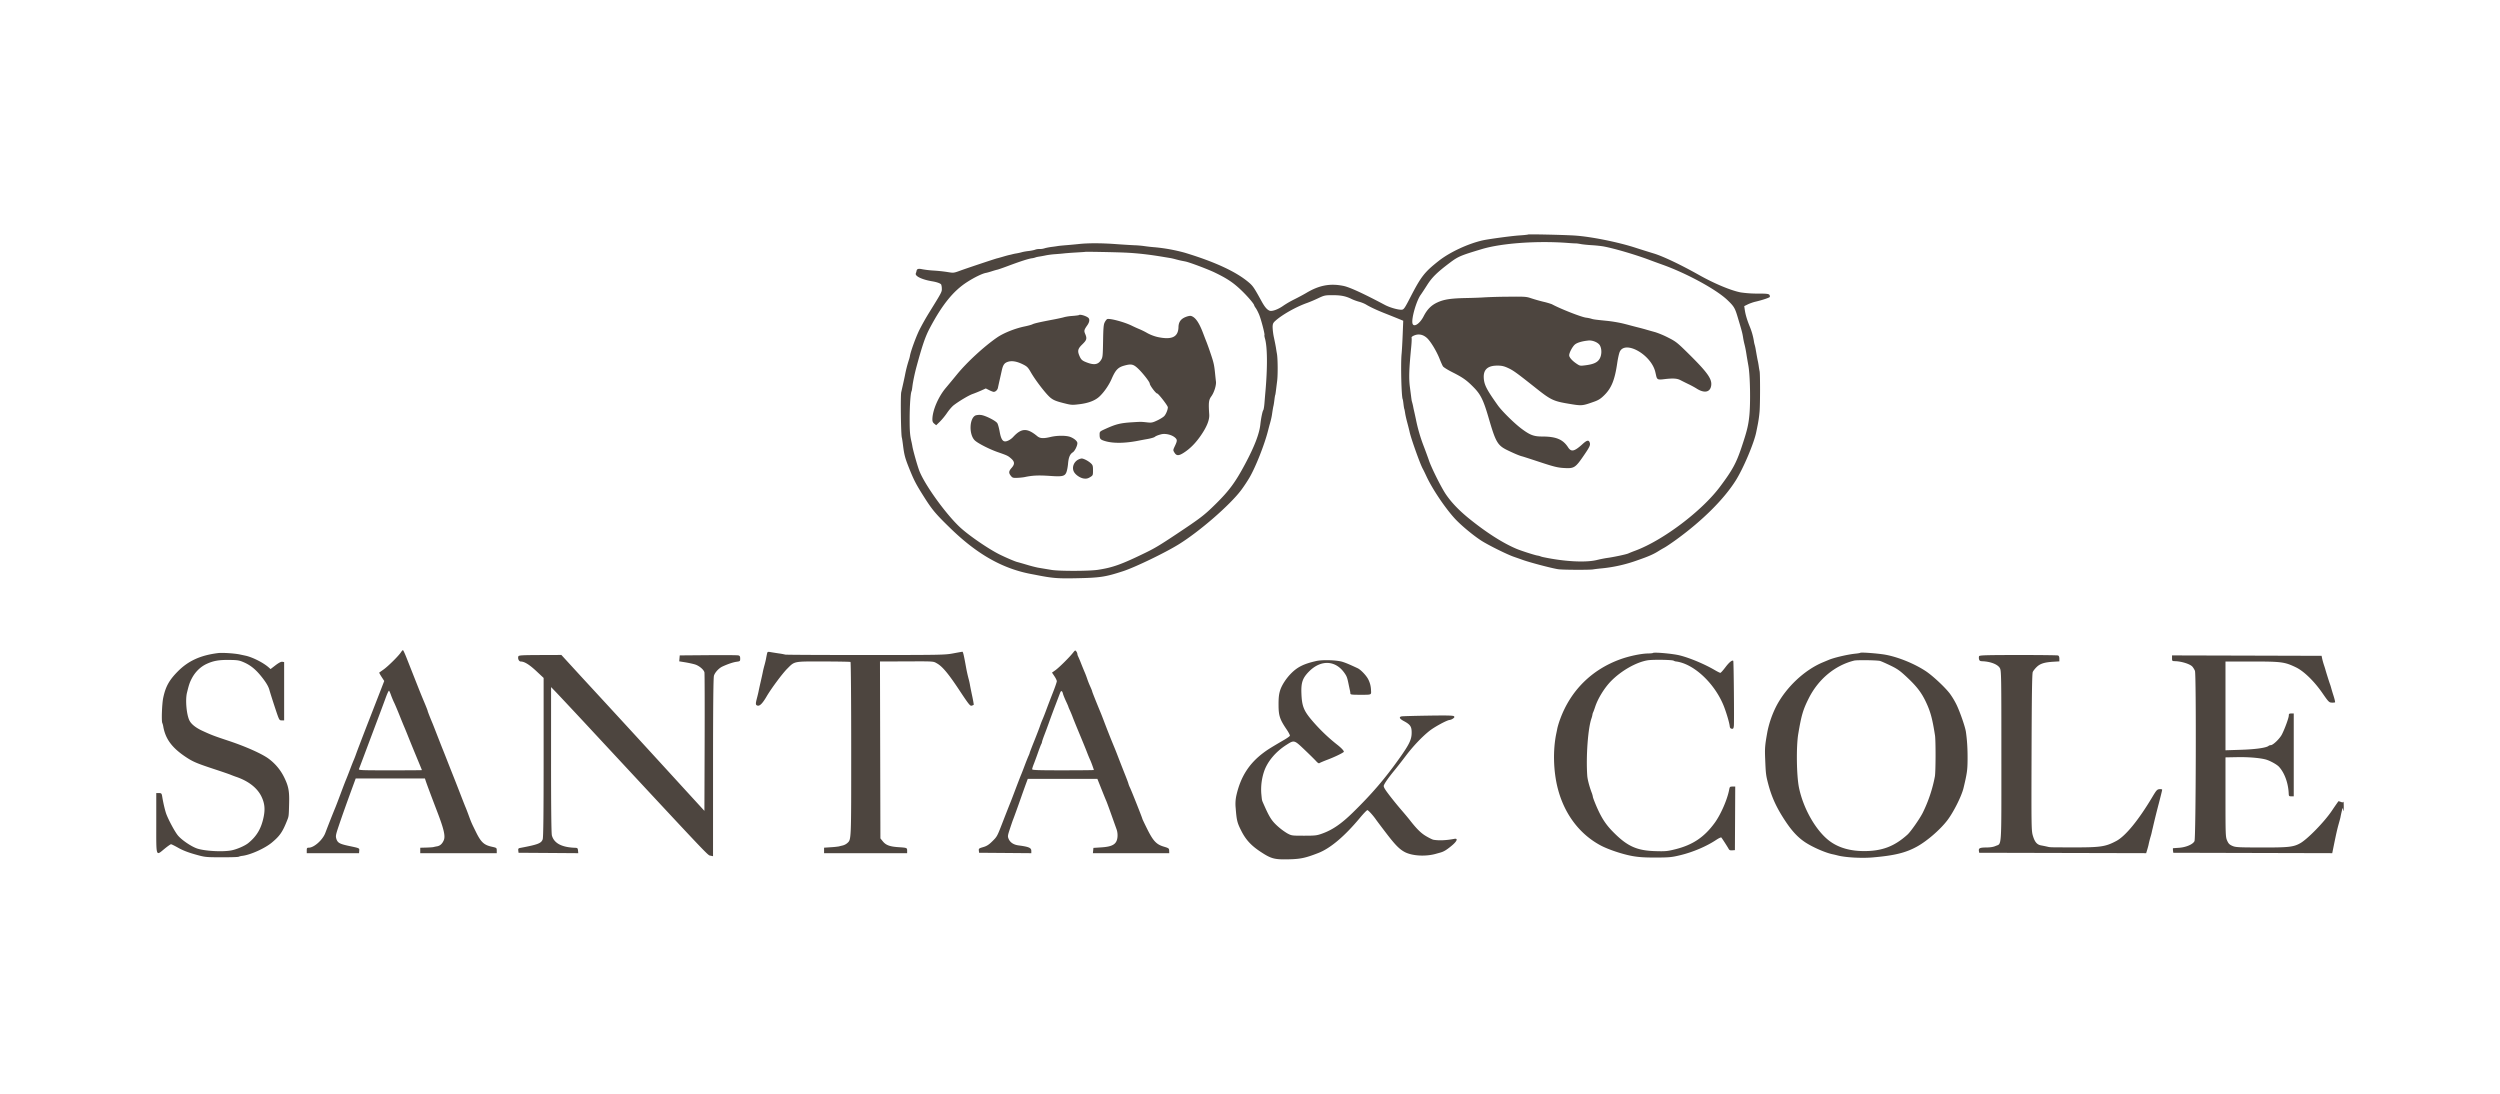<svg width="160" height="70" fill="none" xmlns="http://www.w3.org/2000/svg"><path fill-rule="evenodd" clip-rule="evenodd" d="M97.797 15.008c-.015.014-.272.041-.572.06-.474.031-1.943.229-2.323.313-.93.207-2.112.756-2.816 1.31-.915.718-1.138 1.004-1.822 2.332-.349.68-.418.782-.538.797-.209.024-.763-.13-1.088-.302-1.394-.74-2.268-1.141-2.657-1.22-.854-.174-1.55-.044-2.372.446-.175.104-.518.288-.763.41a6.178 6.178 0 0 0-.697.401c-.337.243-.735.39-.892.33-.165-.062-.314-.236-.515-.602-.459-.836-.551-.975-.78-1.174-.799-.698-2.173-1.34-4.14-1.936a11.076 11.076 0 0 0-1.896-.347 10.196 10.196 0 0 1-.71-.079 6.4 6.4 0 0 0-.632-.052c-.275-.013-.82-.047-1.21-.076-.886-.064-1.734-.066-2.316-.003-.247.026-.626.061-.843.078-.217.017-.442.04-.5.05a8.466 8.466 0 0 1-.394.056c-.16.02-.373.061-.474.093a1.003 1.003 0 0 1-.318.045.757.757 0 0 0-.28.042c-.08.03-.27.068-.42.085-.15.016-.343.05-.43.076a3.35 3.35 0 0 1-.342.076 2.843 2.843 0 0 0-.272.056 2.266 2.266 0 0 1-.184.044c-.053.01-.239.06-.412.112-.174.051-.34.097-.37.103-.097.018-1.938.632-2.367.79-.413.152-.429.153-.816.088a9.871 9.871 0 0 0-.869-.093 6.247 6.247 0 0 1-.734-.084c-.262-.056-.351-.029-.376.114a.859.859 0 0 1-.044.146c-.073.177.386.4 1.051.511.298.05.526.132.572.206a.81.81 0 0 1 .04.253c.008.218.008.22-.796 1.52a15.77 15.77 0 0 0-.658 1.17c-.224.47-.536 1.331-.584 1.617-.014.084-.048.21-.075.282a8.42 8.42 0 0 0-.232.896c-.023.13-.096.467-.252 1.153-.053.236-.02 2.748.04 2.909.011.032.044.245.072.473.08.645.134.843.417 1.544.294.728.42.968.918 1.757.532.843.752 1.105 1.705 2.03 1.722 1.674 3.356 2.593 5.213 2.933.08.015.216.04.303.058 1.01.199 1.333.225 2.5.203 1.556-.03 1.883-.079 3.027-.451.773-.252 2.707-1.186 3.579-1.728 1.335-.83 3.263-2.507 3.98-3.46.162-.215.402-.578.535-.806.4-.686.968-2.129 1.19-3.015.028-.114.088-.337.133-.494.045-.157.095-.38.112-.494.05-.342.08-.515.102-.597.011-.043.037-.207.056-.364.019-.157.042-.299.052-.314.01-.016.03-.145.047-.286l.078-.622c.05-.387.042-1.439-.015-1.741-.019-.1-.046-.264-.06-.364-.015-.1-.071-.39-.126-.645a3.867 3.867 0 0 1-.09-.706c.007-.21.034-.264.212-.42.446-.39 1.329-.881 2.005-1.116a8.96 8.96 0 0 0 .689-.293c.406-.192.45-.201.947-.2.53 0 .83.061 1.213.249.112.055.322.131.467.17.145.037.346.119.447.18.269.163.699.363 1.237.575.26.103.625.249.809.324l.334.137-.035.885c-.019.488-.051 1.05-.071 1.25-.062.62-.01 2.754.072 2.889.01.016.032.156.05.31.018.153.041.292.051.308.01.016.034.134.053.262.018.128.081.409.14.623.057.215.126.484.15.598.1.449.682 2.076.841 2.351.03.05.135.267.235.482.37.795 1.154 1.968 1.782 2.667.376.42 1.168 1.084 1.721 1.444.426.278 1.651.887 2.08 1.035.144.05.405.141.578.203.502.18 1.972.563 2.301.6.337.04 1.996.045 2.2.008.072-.013.273-.039.447-.056a9.443 9.443 0 0 0 2.421-.538c.683-.236 1.009-.38 1.343-.592a7.6 7.6 0 0 1 .353-.206c.122-.066.477-.307.79-.534 1.665-1.213 3.026-2.57 3.782-3.771.484-.77 1.17-2.392 1.309-3.093l.058-.286c.079-.376.126-.689.156-1.04.038-.451.04-2.388.002-2.56a5.637 5.637 0 0 1-.055-.32 4.948 4.948 0 0 0-.053-.31c-.03-.133-.065-.322-.136-.73a2.657 2.657 0 0 0-.072-.338 1.412 1.412 0 0 1-.051-.238 4.258 4.258 0 0 0-.277-.96c-.17-.424-.263-.743-.307-1.043l-.034-.235.228-.112c.126-.061.347-.139.491-.172.432-.099.921-.264.921-.31 0-.194-.053-.208-.764-.208a7.47 7.47 0 0 1-1.098-.075c-.62-.118-1.691-.564-2.664-1.112-1.177-.662-2.316-1.204-2.904-1.381-.328-.1-.85-.263-1.16-.364-1.127-.367-2.875-.718-3.911-.784-.677-.044-2.945-.094-2.973-.066Zm2.552.541c.232.018.457.03.5.029.044-.003.186.016.316.041s.45.058.711.073c.26.015.604.052.763.082.691.13 2.047.529 2.924.86.201.076.579.214.839.307 1.553.556 3.442 1.585 4.149 2.26.417.397.484.507.653 1.07.291.973.307 1.033.361 1.377.016.1.05.264.076.364.055.215.095.417.138.702.017.114.072.434.121.71.109.62.141 2.367.057 3.188-.064.627-.157 1-.508 2.044-.334.993-.581 1.444-1.376 2.504-1.161 1.551-3.639 3.42-5.408 4.08a8.314 8.314 0 0 0-.447.178c-.116.06-1.002.247-1.392.295a8.752 8.752 0 0 0-.643.131c-.72.17-2.07.097-3.409-.186a1.02 1.02 0 0 1-.189-.054.983.983 0 0 0-.2-.05c-.186-.032-1.047-.31-1.325-.427-.865-.365-1.892-1.017-2.991-1.9-.67-.538-1.168-1.054-1.534-1.592-.29-.427-.922-1.69-1.081-2.162-.068-.2-.22-.615-.337-.92a10.467 10.467 0 0 1-.502-1.733c-.049-.229-.103-.474-.12-.546a4.372 4.372 0 0 1-.049-.233 3.015 3.015 0 0 0-.053-.234l-.043-.156a7.966 7.966 0 0 1-.043-.312l-.074-.572c-.073-.566-.054-1.134.085-2.565.028-.281.038-.543.023-.582-.018-.045.044-.1.173-.153.28-.116.56-.06.806.16.234.209.619.843.817 1.347.079.2.174.412.212.472.038.06.315.232.614.382.667.336.916.514 1.37.98.43.44.61.809.931 1.908.47 1.617.577 1.794 1.258 2.12.445.213.744.336.906.374.044.01.552.174 1.13.365.87.288 1.128.352 1.51.376.692.042.748.006 1.352-.882.327-.48.378-.6.319-.754-.065-.172-.18-.145-.458.108-.524.476-.721.519-.925.204-.328-.506-.766-.689-1.65-.69-.54 0-.783-.091-1.326-.497-.466-.348-1.257-1.128-1.523-1.503-.716-1.008-.87-1.307-.896-1.748-.032-.539.256-.795.888-.79.27.001.415.036.684.161.326.152.533.302 1.795 1.303.912.724 1.099.813 2.031.97.879.149.891.148 1.637-.115.305-.107.444-.194.675-.423.464-.457.676-.984.832-2.061.041-.286.112-.606.157-.71.334-.775 2.009.163 2.278 1.275l.055.24c.055.25.113.277.487.231.593-.072.853-.056 1.08.065.116.061.341.173.5.249.159.075.397.204.527.287.504.32.881.232.932-.217.047-.41-.253-.83-1.431-1.995-.735-.727-.829-.802-1.324-1.052a5.83 5.83 0 0 0-.816-.345 35.207 35.207 0 0 1-.572-.161 12.084 12.084 0 0 0-.474-.129 34.018 34.018 0 0 1-.605-.157 13.742 13.742 0 0 0-.526-.133 9.242 9.242 0 0 0-.895-.145c-.766-.076-.906-.095-1.027-.137a2.071 2.071 0 0 0-.342-.07c-.304-.038-1.644-.564-2.187-.86a4.596 4.596 0 0 0-.552-.16 10.858 10.858 0 0 1-.787-.225c-.29-.1-.412-.108-1.457-.096a35.44 35.44 0 0 0-1.5.04c-.198.016-.715.036-1.149.044-1.013.02-1.444.083-1.87.277-.399.18-.662.444-.889.886-.25.49-.645.744-.717.462-.078-.309.249-1.446.527-1.83.062-.086.246-.367.41-.624.31-.49.636-.811 1.434-1.413.551-.416.692-.477 2.079-.892 1.26-.378 3.54-.54 5.5-.39Zm-28.397.616c.785.032 1.573.12 2.527.281l.447.074c.058.01.2.043.316.075.116.032.276.071.355.087.08.016.205.04.279.056.267.055 1.432.493 1.867.703.771.372 1.162.63 1.648 1.087.419.393.878.926.878 1.018 0 .018.046.097.102.175.057.079.154.27.217.424.129.317.37 1.246.337 1.299-.012.018.002.113.03.21.163.56.172 1.886.024 3.503-.013.143-.037.434-.054.648-.017.213-.05.412-.074.442-.052.063-.144.51-.188.911-.065.608-.379 1.422-.98 2.547-.626 1.17-1.012 1.694-1.882 2.553-.729.719-.948.887-2.523 1.936-1.044.694-1.364.887-1.957 1.176-1.55.755-2.102.953-3.053 1.098-.56.086-2.472.09-2.974.006a164.76 164.76 0 0 1-.868-.145 8.583 8.583 0 0 1-.71-.185c-.29-.086-.564-.164-.609-.174-.13-.028-.728-.284-1.129-.482-.708-.351-1.954-1.205-2.52-1.726-.909-.837-2.287-2.749-2.626-3.642-.124-.326-.397-1.294-.44-1.559a4.422 4.422 0 0 0-.051-.26c-.103-.432-.125-.697-.123-1.507.002-.872.057-1.648.125-1.764.01-.016.032-.15.05-.297.036-.302.148-.839.264-1.265.376-1.384.562-1.926.85-2.47.794-1.5 1.51-2.385 2.393-2.95.456-.294.963-.54 1.196-.582.07-.012.241-.06.379-.105.137-.045.294-.09.35-.101.055-.01.35-.113.653-.226.809-.303 1.316-.467 1.546-.502a1.17 1.17 0 0 0 .244-.055c.022-.014.132-.039.244-.056.112-.017.305-.052.43-.08a5.5 5.5 0 0 1 .605-.075c.208-.015.462-.037.564-.05.102-.012.445-.038.763-.057.318-.018.582-.036.587-.04.021-.015 1.797.017 2.492.046Zm-2.901 4c-.013.013-.2.038-.417.055a3.104 3.104 0 0 0-.524.077c-.072.025-.38.093-.684.151-.898.17-1.24.249-1.352.308-.059.03-.281.092-.496.136-.61.125-1.344.418-1.758.702-.83.57-1.931 1.583-2.57 2.365a92.1 92.1 0 0 1-.718.867c-.475.563-.844 1.416-.859 1.988-.004.154.025.226.12.301l.123.1.232-.224a4.29 4.29 0 0 0 .465-.567c.128-.19.321-.412.43-.494.36-.274.957-.628 1.21-.717.139-.049.384-.148.545-.22l.294-.133.218.11c.119.06.249.109.288.109.116 0 .242-.121.27-.26.014-.071.06-.282.102-.468.043-.186.106-.466.14-.623.082-.376.167-.498.394-.572.253-.083.568-.03.948.156.282.139.338.195.526.522.301.523.974 1.394 1.25 1.619.189.152.35.22.797.335.543.139.578.141 1.072.08.574-.072.995-.235 1.27-.493.296-.279.599-.717.778-1.127.253-.58.41-.743.829-.855.406-.109.541-.086.797.136.295.256.813.907.813 1.021 0 .112.39.633.474.633.078 0 .684.782.684.883 0 .155-.116.438-.23.562-.06.066-.262.192-.448.28-.306.144-.369.156-.659.123-.365-.04-.39-.04-.926-.007-.776.049-1.047.115-1.724.422-.377.17-.381.176-.38.371 0 .269.044.321.345.411.541.163 1.334.146 2.259-.047.058-.012.271-.051.474-.087.202-.036.404-.095.447-.13.072-.06.218-.119.421-.17.27-.067.675.03.882.213.149.132.148.204-.009.536-.125.265-.125.268-.026.429.125.204.27.208.577.013.408-.257.771-.622 1.11-1.115.38-.551.558-.995.536-1.336-.052-.778-.033-.938.135-1.17.178-.244.325-.714.295-.944-.01-.08-.033-.287-.05-.459-.06-.602-.088-.732-.288-1.325a18.969 18.969 0 0 0-.258-.728c-.03-.071-.13-.329-.222-.572-.262-.694-.496-1.031-.771-1.114-.071-.02-.217.009-.378.077-.289.123-.424.32-.431.63-.015.639-.416.834-1.325.643a2.694 2.694 0 0 1-.658-.248 4.646 4.646 0 0 0-.487-.246 8.738 8.738 0 0 1-.527-.238c-.49-.24-1.45-.492-1.579-.413a.718.718 0 0 0-.143.198c-.074.137-.093.347-.107 1.205-.017 1.002-.023 1.047-.147 1.234-.195.291-.468.316-1.002.09-.187-.08-.258-.147-.339-.322-.168-.366-.141-.502.16-.794.284-.277.31-.37.182-.67-.085-.2-.07-.257.136-.551.144-.204.167-.39.062-.48-.147-.124-.533-.236-.598-.172Zm33.338 1.935c.129.218.13.586.003.832-.129.25-.377.374-.883.441-.387.051-.392.05-.626-.108-.273-.186-.455-.396-.455-.526 0-.166.21-.561.369-.693.144-.12.471-.215.868-.253.263-.025.616.125.724.307Zm-39.947 4.485c-.401.166-.443 1.205-.065 1.59.182.186.939.574 1.496.767.586.203.636.227.836.401.236.205.245.365.032.604-.186.21-.196.319-.046.507.1.125.141.138.408.128.163-.006.38-.029.48-.05.51-.108.88-.124 1.663-.07.736.052.896.015.998-.224.044-.105.094-.355.111-.557.035-.41.119-.612.304-.732.128-.083.293-.415.293-.587 0-.123-.186-.29-.44-.393-.255-.104-.844-.106-1.27-.004-.462.11-.677.098-.852-.046-.651-.54-1.013-.53-1.543.043-.153.165-.373.288-.516.288-.172 0-.273-.179-.353-.624-.042-.237-.11-.482-.152-.544-.106-.161-.778-.497-1.045-.523a.893.893 0 0 0-.34.026Zm6.557 2.834c-.281.151-.406.499-.274.764.1.204.402.41.643.443.158.02.255 0 .397-.087.182-.112.187-.123.187-.439 0-.286-.016-.339-.144-.456-.166-.151-.464-.304-.588-.3a.653.653 0 0 0-.22.075ZM25.657 41.751c-.15.23-.817.89-1.103 1.093l-.283.201c-.01.008.057.132.15.276l.17.262-.236.61-.642 1.651a208.947 208.947 0 0 0-.712 1.846c-.062.157-.158.414-.214.571a6.282 6.282 0 0 1-.15.39c-.027.057-.111.268-.187.468-.142.375-.27.702-.347.883a53.51 53.51 0 0 0-.316.832c-.15.4-.302.798-.34.884a73.103 73.103 0 0 0-.629 1.596c-.169.446-.723.938-1.056.938-.112 0-.13.024-.13.175v.176h3.347l.012-.153c.013-.174.038-.162-.67-.313-.59-.126-.717-.199-.796-.457-.053-.177-.036-.261.18-.897.226-.668.495-1.421.884-2.481l.176-.48 2.215-.001h2.215l.055.169c.073.219.343.943.752 2.01.41 1.074.51 1.515.401 1.773-.097.23-.24.36-.434.392a3.013 3.013 0 0 0-.23.048c-.044.012-.25.026-.46.032l-.383.01v.348h4.896v-.172c0-.166-.009-.173-.314-.24-.5-.11-.69-.283-1.01-.93-.302-.612-.3-.608-.491-1.127-.074-.2-.155-.411-.181-.468-.026-.057-.169-.42-.318-.806-.149-.386-.35-.9-.447-1.143-.097-.243-.287-.723-.421-1.066-.134-.343-.264-.67-.289-.728-.024-.057-.166-.42-.316-.805-.15-.386-.292-.749-.316-.806-.177-.421-.319-.786-.319-.817 0-.02-.091-.254-.203-.52a47.099 47.099 0 0 1-.337-.82l-.37-.936-.436-1.104c-.109-.279-.215-.507-.236-.507-.02 0-.08.064-.131.143Zm43.02.02c-.235.3-.899.956-1.129 1.12l-.22.156.154.229c.085.126.154.27.154.321 0 .051-.108.367-.24.702-.132.335-.323.832-.423 1.103-.1.272-.215.564-.255.65a5.41 5.41 0 0 0-.159.414c-.047.141-.216.578-.373.971-.158.393-.287.73-.287.748 0 .02-.034.108-.076.198-.041.09-.15.363-.241.606s-.196.512-.233.598c-.037.085-.19.483-.342.883-.15.4-.294.775-.317.832-.076.183-.304.762-.552 1.403-.323.833-.329.843-.648 1.156-.21.206-.348.292-.569.355-.267.077-.29.095-.275.222l.016.139 1.672.013 1.67.014v-.15c0-.193-.161-.262-.815-.348-.319-.042-.54-.188-.638-.42-.067-.159-.06-.21.087-.654.088-.266.174-.518.192-.56.053-.128.322-.872.517-1.43.1-.286.238-.672.306-.858l.125-.337h4.454l.259.65c.142.357.28.696.307.753.026.057.17.443.317.858l.349.978c.05.139.07.324.055.482-.044.454-.298.617-1.037.664l-.503.033-.017.169-.016.169h4.886l-.005-.159c-.005-.149-.027-.164-.358-.264-.465-.14-.67-.362-1.059-1.145-.165-.332-.3-.617-.3-.633 0-.044-.674-1.744-.792-1.996a1.476 1.476 0 0 1-.102-.26c0-.022-.108-.31-.24-.638-.13-.328-.323-.82-.426-1.09a21.11 21.11 0 0 0-.28-.703 57.905 57.905 0 0 1-.646-1.637c-.06-.157-.137-.356-.173-.442-.322-.778-.552-1.358-.552-1.389 0-.02-.055-.16-.124-.311a5.434 5.434 0 0 1-.192-.483 5.234 5.234 0 0 0-.157-.416c-.05-.114-.155-.371-.234-.571a7.104 7.104 0 0 0-.191-.454.42.42 0 0 1-.049-.16.349.349 0 0 0-.069-.161c-.063-.087-.078-.08-.206.08Zm-19.59.078a8.022 8.022 0 0 0-.06.305c-.015.085-.06.273-.1.416-.04.142-.086.33-.102.415-.015.086-.077.367-.136.624-.06.258-.12.533-.135.612-.014.079-.061.277-.104.44-.104.395-.099.464.038.5.138.035.319-.15.576-.59.295-.505 1.002-1.456 1.314-1.77.491-.492.387-.47 2.32-.467.928.002 1.709.016 1.734.032.025.015.045 2.491.045 5.588 0 5.963.01 5.764-.26 6.012a.734.734 0 0 1-.283.144 5.934 5.934 0 0 0-.246.061 4.951 4.951 0 0 1-.513.052l-.434.029v.351h5.316v-.158c0-.186-.01-.19-.553-.226-.553-.036-.801-.127-.998-.366l-.16-.196-.014-5.66-.014-5.661 1.593-.006c1.917-.007 1.807-.014 2.067.135.342.195.733.666 1.435 1.73.578.874.675.997.771.968a.572.572 0 0 0 .132-.053c.012-.011-.032-.271-.098-.578-.066-.308-.13-.63-.143-.715a4.42 4.42 0 0 0-.096-.416 9.68 9.68 0 0 1-.153-.701c-.14-.777-.19-.988-.234-.988-.02 0-.284.047-.588.104-.529.1-.767.104-5.613.105-2.783 0-5.092-.012-5.132-.026a3.974 3.974 0 0 0-.413-.076 22.874 22.874 0 0 1-.534-.085c-.18-.032-.194-.024-.225.115Zm-35.139-.051c-1.117.14-1.9.497-2.569 1.173-.555.561-.78.97-.932 1.685-.082.386-.122 1.517-.058 1.62a.977.977 0 0 1 .06.222c.138.784.544 1.342 1.398 1.92.494.333.714.428 1.97.841.434.143.86.29.947.327.087.036.24.095.342.129.802.272 1.372.72 1.637 1.285.193.412.231.77.134 1.264-.15.75-.438 1.247-.986 1.692-.224.182-.755.41-1.1.472-.552.1-1.627.044-2.138-.111-.391-.119-1.064-.577-1.295-.883-.194-.255-.539-.895-.701-1.3-.08-.197-.205-.719-.27-1.118-.038-.244-.053-.26-.232-.26h-.154v1.923c0 2.227-.04 2.109.536 1.638.192-.157.376-.286.409-.286.033 0 .242.104.466.231.27.154.627.294 1.062.416.65.183.667.185 1.696.188.572.002 1.067-.013 1.1-.033a.924.924 0 0 1 .25-.06c.525-.068 1.436-.48 1.879-.849.506-.422.68-.672.965-1.386.123-.31.118-.267.14-1.137.02-.778-.039-1.083-.32-1.658a3.27 3.27 0 0 0-1.067-1.24c-.485-.322-1.449-.745-2.485-1.09-.946-.315-1.095-.371-1.684-.643-.41-.19-.695-.414-.817-.645-.19-.358-.28-1.32-.165-1.788.126-.52.175-.663.315-.929.22-.414.552-.737.945-.919.438-.202.793-.263 1.482-.253.511.008.613.025.915.159.452.2.794.492 1.202 1.026.234.307.36.53.415.73.044.16.203.664.354 1.121.275.83.276.832.433.832h.158v-3.732l-.118-.018c-.08-.012-.224.063-.435.224l-.316.243-.118-.105c-.345-.306-1.038-.657-1.487-.753l-.342-.073c-.343-.076-1.138-.128-1.42-.092Zm91.84-.007c-.015.014-.155.029-.312.031-.455.008-1.207.166-1.784.375-1.831.665-3.177 2.006-3.842 3.828a5.117 5.117 0 0 0-.177.573c-.02.1-.047.24-.063.312-.23 1.073-.199 2.428.084 3.537.416 1.633 1.384 2.927 2.734 3.654.492.265 1.42.575 2.057.688.409.072.791.096 1.496.094.854-.003 1.008-.018 1.553-.15.814-.196 1.683-.566 2.311-.985.157-.104.301-.17.32-.148.056.066.401.602.466.724.044.084.1.108.231.097l.172-.013.011-2.034.01-2.034h-.176c-.161 0-.178.016-.211.195-.119.635-.542 1.604-.936 2.14-.661.903-1.396 1.396-2.485 1.671-.528.133-.647.145-1.292.127-1.218-.033-1.83-.317-2.767-1.281-.388-.4-.642-.777-.906-1.344-.169-.363-.359-.85-.34-.87a1.624 1.624 0 0 0-.089-.287c-.146-.4-.253-.816-.269-1.052-.086-1.234.048-3.044.271-3.665.025-.071.053-.176.061-.234a.555.555 0 0 1 .046-.156c.017-.028.073-.18.125-.338.178-.547.605-1.237 1.03-1.666.663-.67 1.623-1.21 2.348-1.323.33-.05 1.535-.033 1.643.024a.487.487 0 0 0 .124.049c1.17.123 2.573 1.452 3.133 2.968.159.43.314.969.336 1.17.013.113.049.16.13.172.094.013.116-.016.136-.182.027-.224-.008-4.136-.038-4.165-.067-.066-.268.098-.502.41-.149.198-.295.36-.325.36-.03 0-.187-.078-.35-.174-.673-.394-1.638-.797-2.276-.95-.451-.108-1.625-.211-1.688-.148Zm13.273-.012c-.014.014-.156.04-.316.055-.494.05-1.361.252-1.71.4l-.369.154c-1.177.49-2.351 1.593-2.983 2.806a6.503 6.503 0 0 0-.565 1.612c-.163.904-.176 1.06-.146 1.8.038.93.049 1.015.196 1.575.23.875.554 1.566 1.144 2.442.392.582.758.97 1.19 1.263.479.325 1.35.705 1.819.794.045.008.177.04.293.07.494.13 1.532.187 2.25.124 1.39-.12 2.106-.296 2.827-.695.636-.352 1.457-1.06 1.92-1.656.401-.515.928-1.562 1.056-2.095.224-.934.253-1.14.258-1.829.005-.669-.03-1.236-.108-1.767-.045-.307-.366-1.24-.592-1.715a4.825 4.825 0 0 0-.44-.733c-.329-.426-1.106-1.149-1.547-1.438-.727-.477-1.753-.894-2.571-1.044-.444-.081-1.561-.167-1.606-.123Zm-85.883.222c-.057.146.03.335.154.336.233.002.55.199 1 .62l.46.43v5.08c0 3.59-.017 5.13-.059 5.246-.092.26-.29.337-1.458.558-.097.019-.118.052-.105.164l.017.142 1.91.013 1.912.014-.016-.17c-.015-.148-.036-.17-.175-.175-.868-.03-1.357-.288-1.497-.789-.036-.126-.054-1.8-.053-4.845l.001-4.652.327.339a415.3 415.3 0 0 1 2.328 2.49c7.612 8.189 7.363 7.925 7.54 7.96l.17.035.001-5.672c0-3.964.018-5.734.058-5.878.058-.205.31-.48.535-.586.34-.159.693-.278.905-.307.23-.031.239-.04.239-.206 0-.137-.025-.18-.119-.203-.065-.016-.935-.023-1.934-.014l-1.816.015-.016.19-.016.19.385.062c.21.035.493.096.625.137.262.08.56.33.603.506.015.06.02 2.08.013 4.487l-.015 4.377-1.316-1.437a1657.274 1657.274 0 0 0-6.515-7.097l-1.323-1.444-1.36.005c-1.133.004-1.366.017-1.39.08ZM126.659 42a.388.388 0 0 0 .001.195c.023.091.069.12.203.124.531.02.997.201 1.13.442.09.163.095.465.095 5.635 0 6.073.033 5.566-.368 5.746-.138.062-.339.095-.579.096-.425.003-.516.042-.492.215l.018.124 5.344.013 5.344.013.068-.226c.037-.125.074-.26.082-.3.034-.17.091-.395.136-.54.027-.086.06-.214.074-.286.015-.071.039-.177.055-.234a50.757 50.757 0 0 1 .395-1.6c.117-.45.214-.843.214-.873 0-.03-.077-.047-.17-.038-.153.015-.198.063-.449.484-.892 1.497-1.723 2.514-2.312 2.83-.702.374-1.002.418-2.875.413-1.431-.003-1.349 0-1.563-.05a7.653 7.653 0 0 0-.369-.075c-.266-.045-.41-.208-.53-.598-.103-.336-.106-.463-.091-5.356.012-3.715.032-5.048.078-5.15.034-.075.149-.22.255-.321.22-.212.496-.298 1.064-.332l.382-.023v-.173c0-.11-.03-.184-.086-.205-.047-.017-1.197-.03-2.555-.03-2.118.003-2.474.015-2.499.08Zm12.351.128c0 .174.008.182.198.187.407.01.953.182 1.102.347.057.064.132.186.167.273.089.224.061 10.696-.029 10.895-.093.205-.54.398-.99.428-.203.014-.376.026-.386.029-.009.002-.009.068 0 .147l.017.143 5.087.013 5.087.013.082-.403c.165-.816.238-1.139.339-1.495.056-.2.104-.381.106-.403a6.37 6.37 0 0 1 .072-.338c.069-.296.069-.297.102-.116.023.126.034.063.036-.208.001-.215-.009-.362-.023-.328-.018.045-.064.048-.157.013a1.154 1.154 0 0 0-.152-.049c-.01 0-.202.273-.426.607-.47.703-1.555 1.818-2.028 2.084-.432.243-.741.277-2.515.272-1.46-.003-1.622-.012-1.83-.103-.184-.08-.249-.147-.333-.34-.1-.23-.105-.363-.105-2.783v-2.541l.751-.014c.686-.014 1.402.043 1.802.143.266.066.73.318.872.474.358.391.595 1.047.622 1.72.006.152.023.17.164.17h.158v-5.302h-.158c-.132 0-.158.02-.158.126 0 .149-.255.85-.442 1.215-.141.274-.568.686-.712.686-.048 0-.11.02-.138.044-.138.124-.831.223-1.77.252l-.991.032v-5.682h1.698c1.892.002 2.084.027 2.8.368.513.244 1.178.89 1.709 1.659.384.556.426.598.59.604a.726.726 0 0 0 .213-.014c.019-.01-.023-.2-.094-.422a10.88 10.88 0 0 1-.153-.506 2.193 2.193 0 0 0-.073-.234c-.047-.122-.285-.88-.294-.935a6.845 6.845 0 0 0-.091-.286 4.556 4.556 0 0 1-.12-.429l-.034-.168-4.786-.014-4.786-.013v.182Zm-54.771.177c-.806.182-1.214.386-1.634.82-.297.306-.56.712-.667 1.03-.09.269-.116.51-.11 1.04.007.62.092.865.516 1.49.128.187.222.37.209.403-.013.034-.16.14-.325.238-.903.527-1.092.645-1.373.856-.917.689-1.452 1.529-1.722 2.704a2.532 2.532 0 0 0-.049.832c.06.792.097.943.372 1.481.283.553.625.922 1.216 1.312.684.451.89.506 1.808.485.753-.017 1.062-.083 1.882-.4.778-.302 1.684-1.065 2.671-2.25.228-.274.444-.498.479-.498.058 0 .362.334.55.604.041.061.323.436.626.832.589.772.852 1.044 1.19 1.233.479.267 1.381.319 2.05.118l.21-.058c.251-.065.42-.164.76-.444.356-.292.436-.497.175-.446-.493.097-1.01.119-1.339.056-.06-.011-.268-.113-.46-.226-.33-.193-.612-.472-1.058-1.046-.1-.128-.345-.42-.544-.65a22.691 22.691 0 0 1-.753-.927c-.304-.398-.382-.536-.355-.622.048-.147.302-.509.689-.979.172-.21.49-.616.705-.902.468-.623 1.051-1.238 1.534-1.62.333-.262 1.134-.693 1.29-.693a.52.52 0 0 0 .201-.084c.097-.063.117-.102.075-.151-.044-.053-.395-.062-1.646-.043-.874.014-1.643.035-1.708.048-.189.038-.139.15.132.296.43.231.513.355.51.757-.002.427-.153.742-.777 1.62-.94 1.323-1.767 2.288-2.988 3.483-.734.717-1.3 1.107-1.953 1.342-.353.128-.45.139-1.175.139-.778 0-.793-.002-1.077-.156a4.039 4.039 0 0 1-.648-.49c-.353-.327-.496-.558-.858-1.381-.116-.264-.101-.196-.148-.677a3.652 3.652 0 0 1 .195-1.454c.222-.616.74-1.225 1.405-1.65.512-.327.5-.33 1.173.31.324.308.657.637.74.73.102.113.172.154.212.122.032-.026.284-.133.56-.237.398-.152.87-.377.99-.474.054-.043-.137-.253-.45-.494a11.315 11.315 0 0 1-1.602-1.553c-.513-.608-.627-.906-.655-1.722-.024-.677.078-.967.481-1.377.763-.775 1.705-.734 2.28.098.15.216.175.29.276.79.03.142.062.294.073.337.01.043.021.119.023.169.004.081.072.09.662.09.704 0 .678.012.66-.285a1.595 1.595 0 0 0-.176-.7c-.121-.245-.48-.622-.681-.715-.53-.247-.732-.332-.96-.406-.363-.117-1.283-.146-1.69-.055Zm36.082-.005c.07.018.368.15.662.291.453.218.618.335 1.074.764.627.589.927.983 1.213 1.595.284.608.402 1.045.57 2.116.052.335.047 2.326-.007 2.625a9.024 9.024 0 0 1-.781 2.334c-.198.389-.769 1.204-.972 1.388-.835.753-1.616 1.053-2.756 1.056-.891.002-1.616-.202-2.191-.614-.876-.63-1.711-2.066-1.996-3.435-.159-.763-.185-2.63-.048-3.452.201-1.198.304-1.547.676-2.287.616-1.22 1.674-2.098 2.9-2.403.182-.045 1.463-.028 1.656.022Zm-95.3 2.18c.054.15.144.366.2.48.057.115.21.477.342.806.131.329.27.668.308.754.038.086.153.366.255.624.102.257.34.841.53 1.298.19.457.346.837.346.845 0 .008-.915.014-2.032.014-1.915 0-2.03-.006-1.995-.091.045-.11.24-.626.604-1.599l.42-1.117c.249-.657.591-1.574.67-1.793.111-.308.197-.494.228-.494.015 0 .071.123.125.273ZM68.03 44.4c.02.08.106.292.19.472.085.181.154.34.154.354 0 .014.046.125.103.247.056.122.135.313.176.426.041.112.235.59.431 1.062.197.471.402.974.457 1.117.11.287.159.404.247.598.06.133.218.57.218.604 0 .011-.888.02-1.974.02-1.634 0-1.974-.012-1.974-.071 0-.04.046-.185.102-.325.056-.14.176-.465.266-.722.09-.257.186-.508.214-.558a.397.397 0 0 0 .05-.145c0-.03.07-.236.155-.456.085-.22.23-.61.32-.868.093-.257.27-.737.397-1.065l.283-.744c.064-.17.134-.15.186.054Z" fill="#4D453F"/></svg>